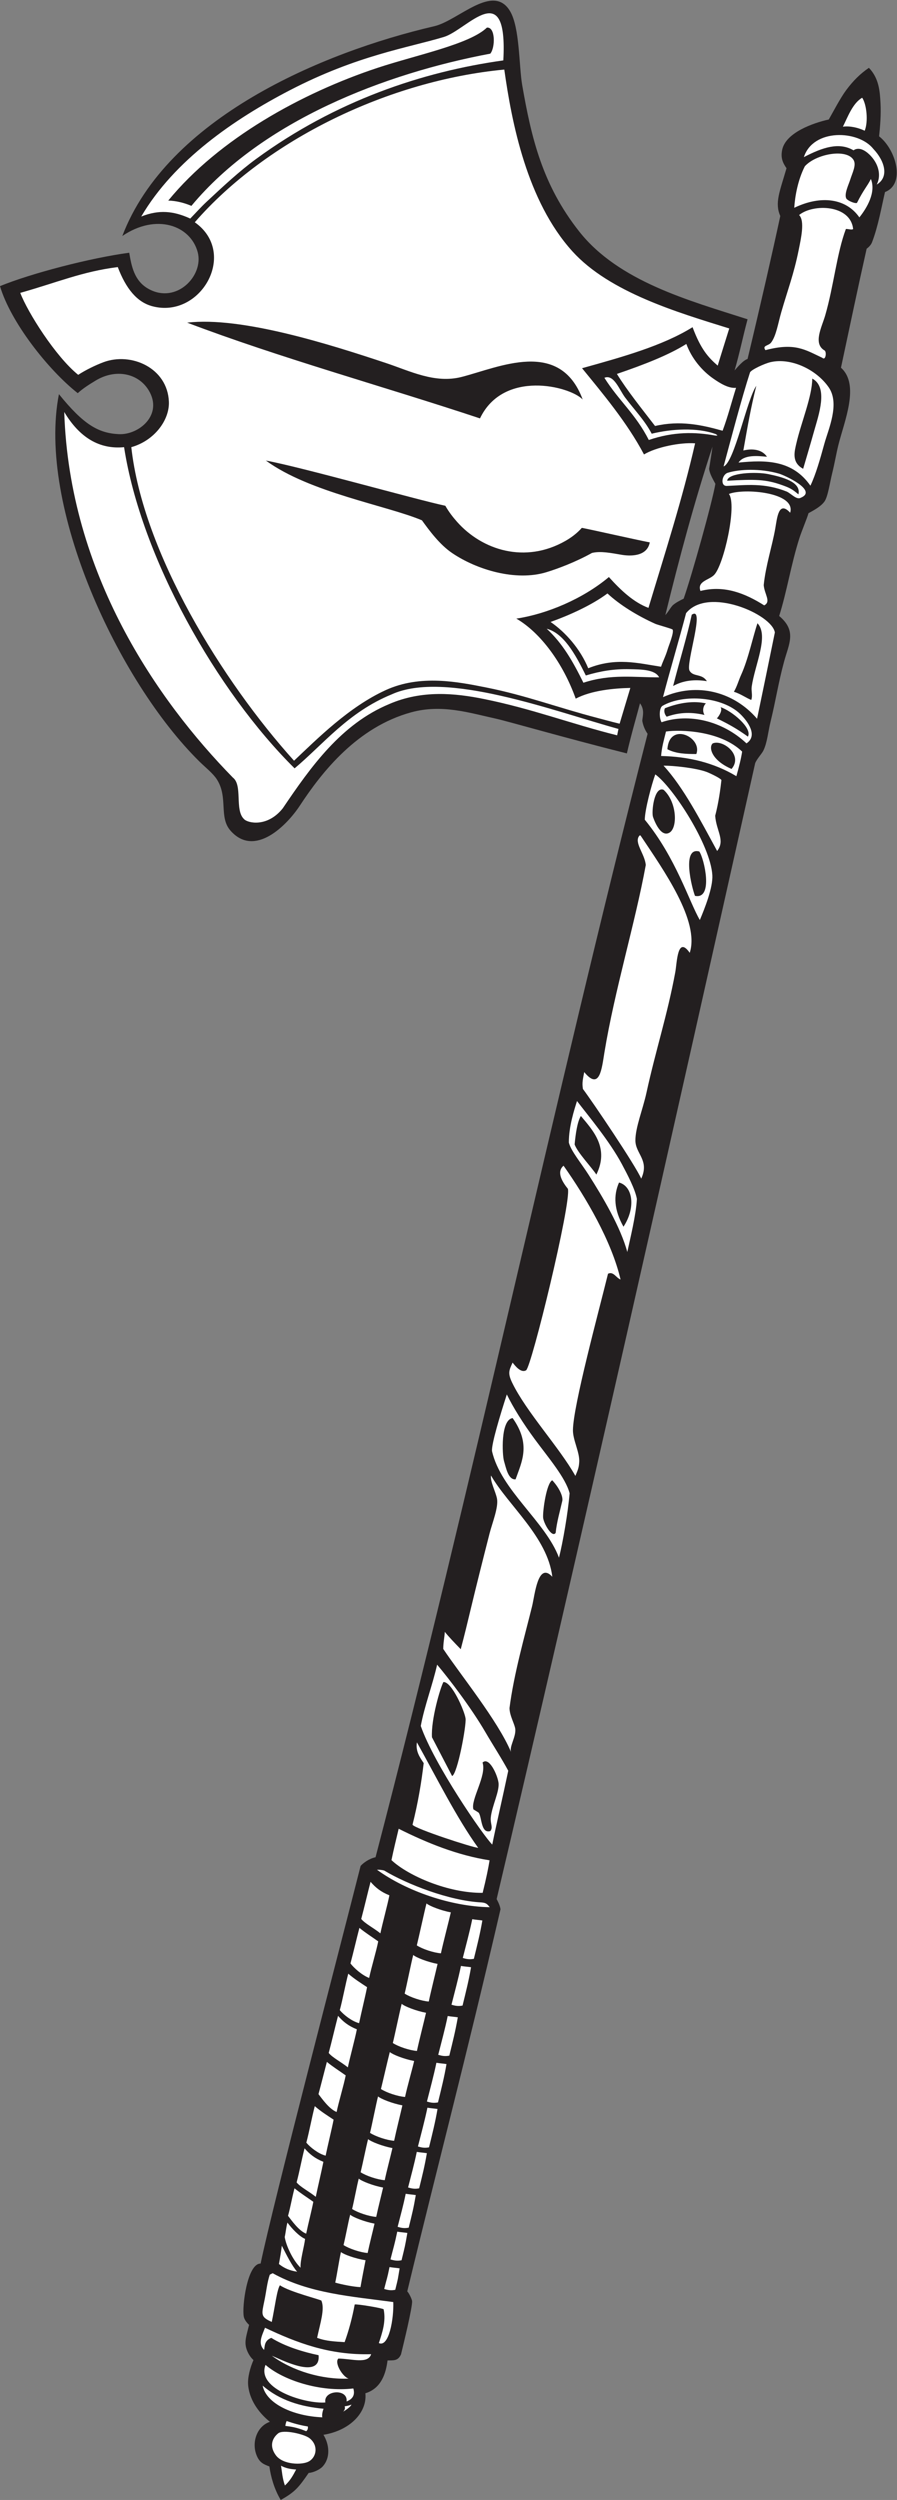 <?xml version="1.0" encoding="UTF-8" standalone="no"?>
<svg
   xmlns:dc="http://purl.org/dc/elements/1.1/"
   xmlns:cc="http://creativecommons.org/ns#"
   xmlns:rdf="http://www.w3.org/1999/02/22-rdf-syntax-ns#"
   xmlns:svg="http://www.w3.org/2000/svg"
   xmlns="http://www.w3.org/2000/svg"
   viewBox="0 0 318.467 887.24"
   height="887.24"
   width="318.467"
   xml:space="preserve"
   id="svg2"
   version="1.1"><rect x="0" y="0" width="318.467" height="887.24" fill="#808080" stroke="none"/><defs
     id="defs6" /><g
     transform="matrix(1.333,0,0,-1.333,0,887.24)"
     id="g10"><g
       transform="scale(0.1)"
       id="g12"><path
         id="path14"
         style="fill:#231f20;fill-opacity:1;fill-rule:evenodd;stroke:none"
         d="m 1704.58,4783.55 c -6.81,-26.84 -22.52,-79.8 -34.95,-133.51 -171.6,43.13 -314.56,85 -350.74,92.98 -70.87,15.63 -142.93,38.58 -223.52,16.52 -143.729,-39.36 -237.663,-158.49 -296.53,-248.17 -34.567,-52.65 -120.442,-140.07 -184.918,-66.95 -31.676,35.94 -5.715,88.31 -36.078,136.13 -10.332,16.29 -30.918,32.38 -46.285,47.5 -217.961,214.59 -432.903,680.2 -374.61,978.51 65.602,-81.25 105.121,-103.82 159.375,-106.49 54.012,-2.65 119.114,52.1 79.543,116.96 -27.918,45.75 -88.355,57.81 -141.324,25.58 -15.27,-9.29 -32.895,-20.02 -47.496,-33.44 -79.102,62.35 -179.141,189.9 -207.047,285 82.367,33.82 240.645,75.11 344.184,88.92 5.933,-34.82 12.871,-74.96 51.457,-96.31 74.336,-41.33 147.617,35.31 130.941,97.74 -19.066,71.4 -110.359,104.45 -200.805,43.13 119.426,313.36 530.121,488.69 831.023,558.56 63.6,14.76 156.27,116.03 201.64,40.16 26.24,-43.87 23.52,-146.09 32.45,-197.27 24.29,-139.4 53.29,-264.76 151.89,-389.59 105.16,-133.13 293.02,-183.78 448.33,-233.62 -12.23,-45.16 -21.34,-91.13 -34.58,-136.19 16.47,19.27 26.38,28 34.56,30.57 36.13,150.95 66.95,286.61 87.14,380.59 -15.34,34.82 -1.62,64.39 16.59,127.18 -11.01,15.7 -15.63,28.78 -11.6,48.8 9.35,46.31 83.24,71.95 124.16,80.99 11.37,19.73 30.68,57.12 46.56,78.44 18.66,25.04 37.49,43.56 60.33,59.14 26.94,-28.08 29.16,-62.07 30.9,-93.75 1.69,-30.66 -1.04,-63.44 -3.78,-88.64 44.83,-34.8 71.25,-126.98 15.74,-148.39 -8.38,-35.47 -18.39,-92.62 -34.77,-134.22 -2.59,-6.55 -8.52,-12.54 -14.12,-16.71 -23.11,-102.65 -45.46,-209.6 -68.36,-316.78 50.81,-45.21 8.78,-142.57 -7,-206.1 -5.65,-22.77 -9.74,-47.88 -16.63,-75.8 -5.96,-24.07 -11.23,-62 -20.5,-74.52 -10.14,-13.71 -27.97,-22.89 -42.36,-30.86 -3.62,-13.28 -17.86,-46.47 -24.36,-66.82 -22.07,-69.19 -32.81,-140.45 -53.76,-206.86 47.7,-39.94 25.9,-74.06 12.93,-122.01 -15.26,-56.41 -22.22,-104.02 -35.84,-159.32 -6.55,-26.63 -8.79,-55.92 -19.2,-77.09 -4.32,-8.79 -16.97,-21.61 -21.8,-33.41 -205.27,-918.9 -475.8,-2122.41 -688.59,-3024.38 0,0 8.76,-15.18 10.3,-26.98 -94.53,-407.57 -165.77,-674.782 -248.36,-1017.555 4.31,-3.625 12.3,-20.293 12.86,-25.684 1.54,-14.804 -24.04,-119.707 -29.5,-141.926 -8.31,-18.457 -21.03,-15.566 -35.88,-16.121 -4.12,-33.144 -15.9,-74.257 -59.022,-87.402 5.273,-50.664 -40.668,-99.074 -111.664,-110.559 15.551,-25.457 19.59,-61.015 -2.488,-84.785 C 852.109,81.309 835.281,72.82 822.129,72.012 795.613,33.621 786.176,21.512 747.695,0 c -17.683,29.453 -26.797,63.516 -30.16,89.199 -15.277,5.723 -25.547,10.137 -33.242,27.656 -15.289,34.786 -0.734,79.383 34.602,91.231 -23.762,18.906 -53.286,52.5 -57.879,96.297 -2.309,21.972 5.933,49.375 14.074,68.086 -9.235,8.371 -16.184,20.722 -19.293,32.101 -5.02,18.301 0.672,33.465 7.648,61.668 -7.336,6.485 -12.781,14.895 -14.144,21.828 -5.164,26.161 9.25,141.895 44.844,141.329 32.234,155.996 213.39,849.395 266.308,1058.695 6.598,7.48 22.035,19.33 39.807,23.14 259.1,992.81 470.3,1997.07 724.58,2991.02 -8.73,12.42 -12.68,25.47 -14.16,34.67 0.69,12.28 7.13,28.67 -6.1,46.63 z m 193.04,683.15 c -2.2,-18.05 -5.69,-37.87 -8.95,-59.1 1.46,-12.61 9.22,-25.96 16.74,-39.81 -8.69,-50.33 -62.66,-243.46 -84.53,-305.78 -8.7,-4.05 -21.95,-10.91 -29.53,-18.02 -8.05,-9.26 -8.8,-13.74 -19.25,-25.7 36.96,151.09 77.09,301.13 125.52,448.41 v 0" /><path
         id="path16"
         style="fill:#ffffff;fill-opacity:1;fill-rule:nonzero;stroke:none"
         d="m 1182.43,6557.61 c 61.93,18.77 170.55,163.74 158.14,-62.46 -215.53,-30.02 -447.199,-107.65 -658.757,-262.59 -43.985,-32.2 -87.348,-72.5 -132.211,-114.43 -14.297,-13.36 -28.86,-29.63 -42.914,-44.09 -44.52,20.48 -83.547,24.09 -130.473,5.41 87.902,150.03 248.336,259.75 395.562,336.13 180.25,93.51 315.123,113.08 410.653,142.03 z m -176.55,-82.16 c -201.56,-66.7 -422.794,-188.57 -557.771,-353.55 21.286,-0.32 44.278,-6.56 61.676,-14.08 188.528,227.11 515.785,352.68 796.085,405.29 13.45,15.86 14.06,71.8 -9.05,69.36 -46.21,-44.49 -187.75,-72.86 -290.94,-107.02 v 0" /><path
         id="path18"
         style="fill:#ffffff;fill-opacity:1;fill-rule:nonzero;stroke:none"
         d="m 2296.35,6395.75 c 11.84,-17.29 16.7,-63.43 6.67,-87.92 -16.17,7.94 -39.24,13.55 -57.99,10.81 12.84,25.7 26.04,62.66 51.32,77.11 v 0" /><path
         id="path20"
         style="fill:#ffffff;fill-opacity:1;fill-rule:nonzero;stroke:none"
         d="m 2335.07,6164.56 c 10.97,20.67 7.88,50.31 -15.12,75.56 -9.25,10.16 -29.65,27.69 -46.61,15.6 -38.33,22.42 -81.75,8.24 -132.29,-18.1 24.78,76.65 145.09,72.22 184.96,21.99 31.31,-33.14 42.17,-75.47 9.06,-95.05 v 0" /><path
         id="path22"
         style="fill:#ffffff;fill-opacity:1;fill-rule:nonzero;stroke:none"
         d="m 2319.59,6179.41 c 14.06,-35.42 -10.36,-76.78 -30.7,-102.23 -34.72,50.07 -101.22,60.3 -173.42,25.54 1.93,31.69 9.97,74.82 28.16,110.5 29.42,32.81 110.95,48.19 129.73,16.8 8,-13.36 -2.9,-33.39 -8.96,-52.67 -3.92,-12.53 -16.81,-38.67 -10.23,-50.1 2.93,-5.08 22.43,-14.04 28.28,-11.54 17.98,35.8 26.78,43.31 37.14,63.7 v 0" /><path
         id="path24"
         style="fill:#ffffff;fill-opacity:1;fill-rule:nonzero;stroke:none"
         d="m 1466.39,5000.05 c 49.61,17.69 109.54,44.56 151.52,75.91 33.2,-31.02 80.23,-59.63 127.23,-80.82 6.57,-2.96 45.04,-13.15 46.27,-15.37 4.35,-7.85 -10.23,-42.51 -12.8,-51.4 -5.59,-19.25 -12.91,-32.35 -17.96,-47.54 -61.08,9.39 -119.91,25.58 -193.95,-4.01 -20.99,51 -60.18,95.8 -100.31,123.23 z m 176.72,660.4 c 74.19,25.29 138.91,50.76 184.92,79.79 14.19,-38.79 41.72,-71.41 72.01,-92.42 17.55,-12.17 40.26,-26.44 60.4,-24.36 -12.02,-38.1 -21.81,-76.94 -35.88,-114.35 -56.09,15.85 -113.39,28.05 -179.85,12.69 -33.4,43.47 -75.22,95.44 -101.6,138.65 v 0" /><path
         id="path26"
         style="fill:#ffffff;fill-opacity:1;fill-rule:nonzero;stroke:none"
         d="m 1456.14,4982.05 c 44.55,-11.9 75.24,-65.51 104.14,-124.51 38.89,11.79 75.78,17.78 116.89,16.8 28.85,-0.69 67.56,-0.36 78.38,-21.77 -65.75,-0.32 -128.02,9.82 -201.67,-14.3 -28.91,58.39 -55.11,104 -97.74,143.78 z m 271.91,502.49 c -34.91,68.82 -80.56,105.38 -118.32,165.61 25.46,10.15 39.49,-31.61 55.28,-52.63 24.79,-32.97 52.44,-61.09 70.73,-96.27 53.1,12.93 121.07,17.16 170.84,-1.15 5.55,-3.89 5.5,-4.05 -1.28,-3.85 -54.44,10.07 -112.07,10.55 -177.25,-11.71 v 0" /><path
         id="path28"
         style="fill:#ffffff;fill-opacity:1;fill-rule:nonzero;stroke:none"
         d="m 2016.39,4742.31 c -61.71,71.89 -159.87,97.86 -250.52,57.6 17.29,66.87 43.51,154.7 61.47,223.56 57.8,71.78 228.92,-2.81 236.44,-51.4 -11.79,-57.82 -35.89,-175.16 -47.39,-229.76 z m 142.08,620.55 c -47.88,68.42 -118.36,68.89 -191.45,61.5 14.34,21.71 51.34,17.9 75.77,15.48 -15.24,22.83 -45.49,21.14 -62.95,16.65 12.19,68.89 19.75,112.89 34.55,172.31 -25.18,-36.51 -58.07,-203.47 -87.18,-214.74 17.52,65.19 48.26,182.24 70.45,250.53 4.16,7.71 39.12,23.52 53.92,27.03 54.31,12.88 122.08,-18.71 155.48,-66.67 30.62,-43.95 -0.95,-112.18 -11.42,-150.3 -11.42,-41.51 -22.86,-81.98 -37.17,-111.79 z m -37.34,113.01 c -4.92,-21.57 -13.77,-51 18.03,-68.06 8.61,29.79 17.25,57.84 29.47,101.49 11.4,40.76 38.43,115.65 -5.26,138.73 0.05,-46.94 -29.99,-118.29 -42.24,-172.16 z m -278.72,-456.55 c -12.5,-57.92 -32.41,-122.47 -49.6,-189.85 26.96,15.17 57.97,18.18 89.9,12.93 -13.32,21.29 -36.71,10.48 -46.25,28.22 -10.25,19.03 43.02,174.12 5.95,148.7 z m 131.5,-160.15 c -6.75,-14.88 -10.84,-30.79 -19.23,-44.97 17.92,-5.51 32.4,-16.35 46.27,-21.8 4.3,12.15 -0.56,23.56 1.25,35.96 8.41,57.88 46.49,135.19 15.27,168.29 -11.98,-35.06 -24.22,-94.88 -43.56,-137.48 v 0" /><path
         id="path30"
         style="fill:#ffffff;fill-opacity:1;fill-rule:nonzero;stroke:none"
         d="m 1988.19,4676.78 c -64.11,60.4 -154.13,81.05 -226.14,56.27 -6.97,11.95 -6.44,38.58 2.55,43.74 56.09,32.26 159.24,24.32 206.83,-21.67 20.01,-19.34 48.12,-57.62 16.76,-78.34 z m -51.58,685.51 c -18.9,-1.75 -14.45,30.46 2.17,35.08 30.6,9.34 85.36,12.09 136.17,-2.46 14.31,-4.1 104.27,-45.02 57.85,-64.18 -10.72,-6.23 -24.15,9.74 -36.9,16.28 -60.38,24.12 -108.19,17.37 -159.29,15.28 z m 110.08,31.31 c -32.63,6.81 -107.91,3.77 -109.92,-17.55 74.36,4.15 102.53,4.1 147.19,-11.97 20.3,-7.3 26.47,-10.72 42.59,-24.35 8.18,33.55 -44.28,46.45 -79.86,53.87 z m -271.06,-645.83 c 28.03,9.88 59.58,14.26 100.75,4.7 -6.44,11.01 -3.36,24.37 3.83,30.83 -31.33,6.9 -68.98,2.87 -109.19,-12.93 -3.81,-7.52 -0.49,-17.11 4.61,-22.6 z m 216.39,-53.01 c 12.75,22.88 -43.64,69.03 -72.9,78.5 7.1,-9.7 -8.2,-28.97 -9.92,-29.83 33.87,-16.57 54.61,-28.39 82.82,-48.67 v 0" /><path
         id="path32"
         style="fill:#ffffff;fill-opacity:1;fill-rule:nonzero;stroke:none"
         d="m 1110.47,2017.05 c 52.28,-93.83 106.06,-201.6 163.18,-280.84 -14.92,0.76 -168.37,50.86 -174.93,61.54 14.49,57.11 23.87,113.52 29.79,164.09 -10.09,15 -22.15,31.58 -18.04,55.21 z m 1017.86,4066.41 c 38.06,30.92 137.07,27.58 143.9,-37.12 -2.92,-3.45 -12.72,0.38 -19.27,-0.02 -24.15,-64.23 -32.43,-151.96 -55.05,-229.98 -9.15,-31.59 -33.46,-75.79 -1.2,-93.77 5.5,-5.55 1.94,-27.33 -6.42,-19.28 -45.72,21.25 -72.4,41.28 -151.59,20.43 -9.41,13.15 8.24,10.86 15.4,20.57 13.39,18.15 18.19,50.68 26.92,80.94 16.62,57.66 33.34,101.04 46.1,164.46 6.02,29.99 17.2,78.29 1.21,93.77 z m -186.94,-742.61 c 39.8,15.92 179.43,4.67 163.19,-49.97 -31.03,33.71 -34.83,-14.19 -39.78,-42.42 -8.11,-46.19 -25.37,-97.98 -30.71,-150.32 2.07,-24.7 20.41,-44 1.33,-53.94 -48.96,30.87 -105.09,54.89 -169.79,38.38 -9.37,25.9 21.96,28.46 36.12,42.42 25.79,25.45 62.12,187.05 39.64,215.85 z M 1767.3,4617.5 c 24.41,0.16 84.55,-5.76 114.33,-16.6 7.85,-2.86 37.01,-16.52 39.85,-21.8 -2.59,-23.71 -7.63,-60.83 -16.62,-95.07 2.94,-40.98 27.44,-65.16 5.21,-93.78 -45.18,83.04 -89.39,168.95 -142.77,227.25 z m -64.08,-186.3 c 1.96,1.56 2.93,0.2 3.86,-1.29 59.42,-89.33 157.28,-226.16 129.99,-310.75 -32.99,46.98 -33.84,-26.24 -38.48,-51.41 -21.16,-114.42 -52.21,-208.19 -76.81,-321.2 -9.62,-44.11 -29.71,-92.77 -29.44,-127.2 0.27,-35.58 38.2,-52.31 15.49,-101.46 -15.6,36 -129.5,204.59 -155.25,238.79 -2.81,17.26 0.17,26.53 3.44,44.96 41.64,-50.68 46.81,9.61 53.9,52.72 27.37,166.17 81.53,342.66 110.07,498.49 -2.42,29.78 -32.69,60.59 -16.77,78.35 z m -202.24,-878.8 c 60.04,-85.17 127.88,-200.72 151.83,-303.02 -11.88,4.29 -18.88,22.4 -33.41,15.39 -25.68,-104.26 -92.66,-351.04 -93.42,-416.27 -0.3,-26.55 18.25,-59.26 16.77,-84.77 -0.97,-16.44 -4.1,-22.27 -10.25,-37.27 -42.39,75.63 -130.55,170.12 -168.29,248.03 -12.49,25.78 -8.21,33.13 1.06,53.71 6.58,-8.53 22.39,-28.73 35.98,-20.52 14.26,8.61 120.69,445.59 111.36,483.08 -13.59,16.92 -31.91,44.35 -11.63,61.64 z m -193.27,-824.8 c 45.75,-79.63 150.63,-163.95 163.35,-269.65 -38.4,41.54 -46.54,-48.54 -53.88,-78.4 -19.23,-78.26 -48.37,-179.16 -60.15,-271.09 0.16,-20.94 14.33,-43.32 15.46,-56.51 1.77,-20.54 -16.06,-45.95 -11.51,-60.39 -34.89,82.99 -133.68,204.34 -180.39,274.2 0.07,17.21 3.26,30.67 4.14,45.51 9.19,-11.72 25.96,-29.32 42.44,-46.21 11.21,42.42 17.1,67.38 25.6,102.79 16.43,68.44 32.03,130.51 51.21,205.57 7.07,27.65 24.18,69.72 19.73,92.65 -3.64,18.73 -18.27,44.89 -16,61.53 v 0" /><path
         id="path34"
         style="fill:#ffffff;fill-opacity:1;fill-rule:nonzero;stroke:none"
         d="m 1047.48,526.922 c 1.68,-43.211 -11.22,-121.406 -38.45,-109.219 8.54,26.086 19.62,57.082 12.77,89.934 -2.29,3.086 -73.128,14.922 -77.077,12.773 -6.723,-36.301 -16.231,-71.144 -26.895,-100.215 -25.113,1.707 -49.344,2.41 -73.226,11.504 8.507,39.707 20.847,76.336 11.476,98.914 -1.094,2.793 -84.457,23.117 -110.508,41.028 -8.082,-12.239 -13.019,-56.086 -21.754,-97.649 -30.949,13.711 -26.964,20.266 -19.32,57.785 5.149,25.227 6.867,46.551 14.078,68.094 2.571,1.289 5.133,2.57 7.699,3.859 97.54,-54.265 210.629,-61.75 321.207,-76.808 z m 913.81,4062.488 c -60.69,36.35 -128.18,52.23 -200.44,53.78 1.79,23.67 7.29,41.82 12.97,65.16 39.42,5.62 144.99,2.23 202.82,-53.42 -2.46,-17.09 -8.31,-40.54 -15.35,-65.52 z m -183.75,71.78 v 0 c 23.05,-12.2 50,-12.68 77.08,-12.79 17.11,44.6 -71.89,87.31 -77.08,12.79 z m 170.89,-52.52 c 31.88,37.24 -23.76,79.48 -50.16,68.03 -11.27,-9.66 -3.99,-44.68 50.16,-68.03 z m -203.13,-14.46 c 46.86,-33.66 147.16,-187.93 151.97,-268.19 1.98,-32.91 -20.42,-88.79 -33.29,-119.49 -28.21,47.98 -63.65,165.9 -146.67,267.06 0.48,27.33 17.94,92.78 27.99,120.62 z m -6.15,-112.89 c -0.33,0.94 17.82,-57.07 43.71,-42.36 22.69,12.92 20.24,82.05 -15.52,114.32 -25.5,9.65 -32.29,-59.49 -28.19,-71.96 z m 111.94,-210.57 c 49.87,-10.15 24.54,99.59 11.46,118.18 -47.58,13.04 -19.84,-97.23 -11.46,-118.18 z m -314.27,-546.2 c 29.81,-39.06 86.89,-106.88 119.6,-168.17 14.08,-26.38 35.37,-66.65 39.89,-92.45 -1.96,-41.23 -17.96,-106.26 -25.57,-141.32 -17.49,65.82 -65.74,147.07 -102.94,205.44 -19.66,30.85 -47.26,63.73 -52.73,86.02 -0.09,42.81 14.5,87.41 21.75,110.48 z m -6.33,-115.6 c 7.82,-21.93 46.19,-61.89 57.87,-80.25 34.94,70.91 -8.71,117.28 -41.23,156.05 -9.75,-15.61 -14.21,-49.36 -16.64,-75.8 z m 118.26,-101.39 v 0 c -15.24,-34.33 -13.36,-72.74 11.84,-117.65 33.61,51.12 24.73,108.08 -11.84,117.65 z M 1349.92,2943.4 c 16.29,-33.95 43.58,-77.36 74.24,-119.01 36.44,-49.47 82.34,-102.85 92.97,-144.18 -4.46,-52.55 -17.9,-130.25 -28.31,-171.48 -35.53,95.8 -155.41,180.47 -178.44,284.12 -1.35,18.91 21.19,94.03 39.54,150.55 z m -7.56,-177.27 c 5.26,-17.46 11.09,-50.66 30.86,-48.79 16.68,47.17 41.46,93.25 -7.83,163.13 -32.66,-4.67 -27.72,-98.75 -23.03,-114.34 z m 104.17,-150.21 c 0.86,-15.08 23.95,-55.71 33.43,-41.08 3.1,29.65 11.47,57.54 17.91,86.1 1.65,13.73 -10.93,36.91 -27.01,53.92 -15.23,-7.63 -25.41,-80.09 -24.33,-98.94 z m -282.28,-392.01 c 31.93,-37.8 90.92,-115.04 128.61,-179.73 19.89,-34.14 43.19,-69.86 60.84,-102.68 -14.65,-69.7 -32.4,-145.91 -42.61,-196.6 -24.43,24.2 -155.37,214.65 -190.38,315.84 10.08,54.06 31.34,108.69 43.54,163.17 z m 39.91,-296.51 c 14.4,5.78 38.35,135.04 35.84,153.32 -2.75,19.92 -36.75,98.38 -59,96.96 -8.28,-14.85 -33.36,-100.43 -30.5,-147.05 l 53.66,-103.23 z m 103.01,-110.58 v 0 c 2.93,30.93 24.27,70.76 20.47,93.79 -3.66,22.38 -25.55,68.98 -42.43,52.63 11.7,-34.29 -32.37,-99.12 -24.3,-124.61 -0.02,0.08 13.56,-8.18 14.14,-8.98 8.67,-12.38 5.59,-56.19 30.87,-48.79 8.18,9.9 -0.31,19.45 1.25,35.96 z m -21.67,-200.39 c -90.97,-1.1 -198.16,45.15 -242.84,87.12 5.82,28.03 12.38,55.08 19.19,83.52 75.06,-37.69 156.93,-70.88 242.11,-84.02 -3.04,-19.2 -8.92,-48.5 -18.46,-86.62 z m -58.82,87.14 c 16.64,0 30.13,-14.02 30.13,-31.3 0,-17.29 -13.49,-31.31 -30.13,-31.31 -16.63,0 -30.12,14.02 -30.12,31.31 0,17.28 13.49,31.3 30.12,31.3 z m -115.35,40.14 c 16.63,0 30.13,-14.02 30.13,-31.31 0,-17.28 -13.5,-31.31 -30.13,-31.31 -16.63,0 -30.12,14.03 -30.12,31.31 0,17.29 13.49,31.31 30.12,31.31 z M 1037.5,620.098 c 9.2,-1.672 19.02,-2.137 26.88,-3.45 -5.99,-35.058 -2.72,-20.652 -11.64,-57.136 -10.88,-2.09 -18.61,-1.016 -29.49,2.254 8.66,34.336 7.03,23.468 14.25,58.332 z m 100.93,424.312 c 9.19,-1.68 19.01,-2.14 26.87,-3.45 -5.98,-35.06 -13.7,-65.589 -22.63,-102.073 -10.88,-2.09 -18.61,-1.016 -29.49,2.246 8.66,34.336 18.03,68.417 25.25,103.277 z m -28.35,-117.652 c 9.19,-1.66 19.01,-2.129 26.87,-3.438 -5.98,-35.058 -11.62,-57.09 -20.55,-93.574 -10.88,-2.09 -18.61,-1.016 -29.49,2.266 8.66,34.316 15.95,59.883 23.17,94.746 z m -29.49,-111.524 c 9.2,-1.66 19.01,-2.129 26.87,-3.457 -5.98,-35.058 -9.96,-50.312 -18.89,-86.797 -10.87,-2.089 -18.61,-1.015 -29.48,2.247 8.66,34.336 14.28,53.144 21.5,88.007 z m -22.52,-100.859 c 9.2,-1.66 19.02,-2.129 26.88,-3.437 -5.98,-35.059 -6.54,-36.27 -15.47,-72.754 -10.87,-2.09 -18.6,-1.016 -29.48,2.254 8.65,34.347 10.86,39.074 18.07,73.937 z m 199.78,831.915 c 9.2,-1.66 19.01,-2.13 26.88,-3.44 -5.98,-35.06 -13.71,-65.58 -22.63,-102.07 -10.88,-2.09 -18.62,-1.01 -29.49,2.25 8.65,34.33 18.03,68.4 25.24,103.26 z m -30.12,-124.47 c 9.2,-1.66 19.01,-2.13 26.88,-3.44 -5.98,-35.06 -13.71,-65.61 -22.64,-102.09 -10.88,-2.09 -18.6,-1.02 -29.48,2.26 8.65,34.34 18.03,68.4 25.24,103.27 z m -35.27,-133.32 c 9.2,-1.66 19.02,-2.13 26.88,-3.44 -5.98,-35.06 -13.7,-65.61 -22.63,-102.07 -10.89,-2.11 -18.61,-1.04 -29.49,2.24 8.66,34.34 18.03,68.4 25.24,103.27 z m -235.202,234.63 c 16.812,-13.72 32.664,-23.5 50.122,-35.92 -5.21,-26.57 -18.724,-70.71 -24.181,-97.44 -19.804,7.81 -40.426,26.64 -49.761,38.69 7.761,28.86 16.093,65.21 23.82,94.67 z m 29.734,122.65 c 12.887,-14.94 27.068,-26.78 50.118,-35.92 -5.21,-26.58 -18.5,-74.57 -23.96,-101.29 -19.068,15.18 -40.65,25.75 -51.029,38.32 7.758,28.87 17.149,69.44 24.871,98.89 z M 870.621,1166.33 c 16.82,-13.73 32.672,-23.5 50.133,-35.94 -5.223,-26.56 -18.727,-70.7 -24.188,-97.42 -19.808,7.81 -38.961,35.47 -48.296,47.52 7.765,28.87 14.628,56.37 22.351,85.84 z m 29.734,122.63 c 12.887,-14.94 27.079,-26.75 50.129,-35.91 -5.214,-26.57 -18.504,-74.57 -23.961,-101.29 -19.074,15.17 -40.652,25.76 -51.035,38.34 7.758,28.85 17.149,69.41 24.867,98.86 z m 27.2,112.27 c 16.527,-14.35 32.379,-24.14 50.125,-35.92 -5.215,-26.56 -15.778,-69.14 -21.231,-95.86 -19.074,4.87 -41.023,22.07 -51.406,34.65 7.766,28.85 14.793,67.68 22.512,97.13 z M 784.414,829.785 c 16.816,-13.73 32.668,-23.496 50.129,-35.937 -5.219,-26.563 -13.586,-58.184 -19.039,-84.903 -19.813,7.813 -38.961,35.469 -48.297,47.52 7.758,28.867 9.488,43.848 17.207,73.32 z m 26.793,106.445 c 12.887,-14.96 27.074,-26.777 50.125,-35.937 -5.215,-26.563 -14.824,-66.445 -20.281,-93.184 -19.078,15.196 -40.66,25.762 -51.039,38.34 7.761,28.867 13.472,61.309 21.195,90.781 z m 324.743,652.03 c 7.23,-6.64 38.65,-19.04 64.82,-23.81 -4.68,-20.74 -21.24,-84.12 -26.39,-109.04 -19.26,1.39 -49.57,11.48 -64.21,21.11 5.47,21.96 20.56,91.74 25.78,111.74 z m -35.32,-137.22 c 7.24,-6.65 38.65,-19.05 64.82,-23.81 -4.68,-20.75 -18.31,-75.28 -23.45,-100.2 -19.25,1.39 -49.57,11.49 -64.21,21.11 5.47,21.96 17.62,82.9 22.84,102.9 z m -30.76,-130.1 c 7.24,-6.64 38.65,-19.05 64.82,-23.81 -4.68,-20.74 -19.04,-76.72 -24.19,-101.64 -19.25,1.39 -49.57,11.48 -64.21,21.11 5.48,21.95 18.36,84.36 23.58,104.34 z m -31.65,-128.36 c 7.24,-6.64 38.65,-19.04 64.83,-23.81 -4.69,-20.74 -19.05,-70.84 -24.19,-95.76 -19.25,1.38 -49.57,11.48 -64.21,21.11 5.47,21.95 18.35,78.48 23.57,98.46 z m -31.29,-118.13 c 7.23,-6.66 38.64,-19.06 64.82,-23.82 -4.68,-20.75 -16.85,-69.419 -21.99,-94.36 -19.26,1.406 -49.57,11.503 -64.209,21.113 5.469,21.972 16.149,77.067 21.379,97.067 z M 980.41,960.703 c 7.235,-6.64 38.65,-19.043 64.82,-23.808 -4.68,-20.743 -15.37,-60.586 -20.51,-85.508 -19.26,1.386 -49.575,11.484 -64.208,21.113 5.468,21.953 14.679,68.223 19.898,88.203 z M 955.523,855.586 c 7.235,-6.66 38.653,-19.043 64.827,-23.809 -4.69,-20.761 -13.17,-53.242 -18.32,-78.164 -19.253,1.387 -49.569,11.485 -64.202,21.114 5.469,21.953 12.477,60.859 17.695,80.859 z m -22.832,-96.055 c 7.235,-6.66 38.649,-19.043 64.821,-23.808 -4.68,-20.762 -13.164,-53.243 -18.313,-78.164 -19.254,1.386 -49.57,11.484 -64.211,21.113 5.477,21.953 12.485,60.859 17.703,80.859 z m 71.449,918.319 c 2.84,0.35 11.59,0.2 19.2,-2.07 60.17,-36.15 173.08,-80.62 259.22,-84.88 12.34,-1.08 15.25,-4.55 21.87,-12.7 -103.57,1.8 -222.09,42.99 -300.29,99.65 z M 908.086,660.059 c 7.441,-6.418 39.223,-17.832 65.531,-21.778 -4.031,-20.89 -9.148,-46.535 -13.523,-71.609 -19.281,0.789 -50.922,7.32 -67.184,12.027 4.785,22.121 10.582,61.211 15.176,81.36 z m -157.461,16.914 c 12.574,-24.942 26.789,-53.164 40.793,-69.336 -20.055,3.222 -33.938,9.14 -48.457,20.508 3.09,18.3 5.852,32.304 7.664,48.828 z m 14.996,61.523 c 11.531,-15.84 31.297,-36.738 46.918,-43.418 -1.832,-18.691 -13.391,-57.715 -11.98,-76.73 -20.25,19.523 -38.235,57.609 -42.254,81.75 2.414,9.785 4.043,27.422 7.316,38.398 z m 396.729,425.524 c 9.19,-1.66 19,-2.14 26.87,-3.45 -5.99,-35.04 -13.71,-65.59 -22.63,-102.07 -10.89,-2.09 -18.62,-1.02 -29.49,2.26 8.66,34.34 18.02,68.4 25.25,103.26 z M 838.406,1048.5 c 16.528,-14.36 32.375,-24.14 50.125,-35.94 -5.215,-26.564 -15.773,-69.142 -21.226,-95.861 -19.078,4.864 -41.028,22.071 -51.407,34.649 7.758,28.867 14.786,67.672 22.508,97.152 v 0" /><path
         id="path36"
         style="fill:#ffffff;fill-opacity:1;fill-rule:nonzero;stroke:none"
         d="m 705.84,458.563 c 82.519,-39.141 170.387,-73.602 282.668,-70.418 -8.348,-27.188 -52.285,-11.875 -87.34,-11.633 -11.27,-11.192 11.43,-48.739 27.387,-53.407 -70.867,-2.851 -148.418,19.856 -204.664,60.965 19.668,-8.172 31.769,-14.746 52.679,-21.785 13.895,-4.687 77.004,-27.043 71.922,23.176 -40.367,8.465 -89.222,23.086 -125.926,46.141 -19.773,-7.637 -16.968,-24.094 -19.242,-32.137 -17.351,17.566 -5.351,38.238 2.516,59.098 v 0" /><path
         id="path38"
         style="fill:#ffffff;fill-opacity:1;fill-rule:nonzero;stroke:none"
         d="m 707.211,359.648 c 47.062,-40.89 145.488,-73.136 233.84,-62.746 4.379,-15.007 0.707,-27.343 -17.953,-34.695 4.379,35.359 -62.512,30.398 -56.516,-2.617 -50.801,-4.317 -184.609,34.492 -159.371,100.058 v 0" /><path
         id="path40"
         style="fill:#ffffff;fill-opacity:1;fill-rule:nonzero;stroke:none"
         d="m 699.551,304.414 c 44.867,-38.926 100.683,-55.937 162.269,-61.516 -3.211,-7.343 -4.824,-18.933 -3.246,-22.851 -76.859,3.039 -149.511,36.008 -159.023,84.367 v 0" /><path
         id="path42"
         style="fill:#ffffff;fill-opacity:1;fill-rule:nonzero;stroke:none"
         d="m 763.492,210.145 c 18.172,-6.082 34.129,-10.848 56.348,-14.461 0.992,-4.395 -0.399,-10.313 -4.492,-12.579 -25.793,10.735 -41.715,12.403 -55.149,13.993 -0.304,2.715 1.817,10.519 3.293,13.047 v 0" /><path
         id="path44"
         style="fill:#ffffff;fill-opacity:1;fill-rule:nonzero;stroke:none"
         d="m 740.762,177.266 c 13.336,11.242 69.558,-1.828 83.508,-12.762 24.328,-19.106 18.984,-49.926 -1.239,-61.672 -17.793,-10.324 -69.715,-9.551 -88.644,16.641 -18.973,26.242 -6.961,47.058 6.375,57.793 v 0" /><path
         id="path46"
         style="fill:#ffffff;fill-opacity:1;fill-rule:nonzero;stroke:none"
         d="m 936.047,254.063 c -1.317,-5.274 -15.481,-15.274 -21.922,-18.84 5.355,5.863 5.184,9.843 3.906,14.218 5.586,0.625 12.543,2.024 18.016,4.622 v 0" /><path
         id="path48"
         style="fill:#ffffff;fill-opacity:1;fill-rule:nonzero;stroke:none"
         d="m 748.535,91.219 c 11.516,-6.57 25.406,-9.305 40.195,-10.086 -8.746,-16.953 -15.914,-29.551 -29.867,-42.57 -6.656,18.613 -7.738,36.262 -10.328,52.656 v 0" /><path
         id="path50"
         style="fill:#ffffff;fill-opacity:1;fill-rule:nonzero;stroke:none"
         d="m 171.117,5559.04 c 40.813,-68.24 93.766,-99.96 159.363,-93.63 45.418,-293.96 246.563,-649.63 454.149,-855.14 76.586,64.3 142.922,149.6 258.031,196.75 142.53,65.73 432.44,-44.42 604.59,-91.82 -0.64,-2.17 -2.82,-14.07 -3.5,-16.97 -121.39,30.15 -225.14,70.41 -354.68,96.68 -76.39,15.5 -165.07,24.57 -252.82,-13.59 -127.359,-53.14 -208.199,-166.48 -283.07,-277.35 -40.969,-51.49 -93.825,-39.55 -103.317,-28.68 -25.492,24.24 -2.832,89.81 -29.636,110.44 -201.125,205.41 -435.383,542.2 -449.11,973.31 v 0" /><path
         id="path52"
         style="fill:#ffffff;fill-opacity:1;fill-rule:nonzero;stroke:none"
         d="m 1343.15,6470.75 c 19.82,-140.84 59.99,-350 181.53,-484.12 99.03,-109.28 281.48,-162.81 417.63,-205.18 -9.85,-31.78 -20.99,-66.6 -30.74,-98.94 -25.36,21.87 -45.23,44.04 -66.97,102.36 -79.62,-49.61 -187.98,-79.65 -294.35,-109.24 52.82,-64.81 120.03,-144.26 164.98,-229.63 31.25,19.04 95.62,32.63 136.14,29.65 -33.88,-148.55 -80.5,-292.86 -124.24,-438.13 -39.03,14.53 -73.11,46.22 -105.4,82.12 -69.54,-58.35 -165.6,-98.48 -246.54,-110.68 64.73,-37.53 124.73,-119.25 158.18,-213.1 41.51,21.93 101.67,27.64 145.5,28.56 -5.26,-17.69 -21.39,-70.9 -28.56,-95.26 -25.15,6 -40.99,10.67 -59.1,15.37 -104.07,27.04 -190.32,59.92 -294.23,80.68 -77.3,15.45 -177.03,35.72 -269.75,-6.64 -97.511,-44.57 -180.898,-128.25 -244.085,-187.95 -190.719,211.48 -402.457,553.47 -433.399,834.8 61.215,17.2 101.973,71.92 100.098,120.83 -3.465,90.21 -100.614,133.18 -174.785,105.18 -20.45,-7.71 -47.121,-20.53 -66.774,-33.45 -59.894,48.32 -134.281,165.71 -154.32,218.25 96.754,27.15 165.613,56.96 259.707,68.62 21.816,-57.21 51.058,-93.47 92.289,-104.3 129.019,-34.07 228.84,142.02 112.848,223.61 191.761,220.49 517.171,377.44 824.341,406.59 z M 1229.5,5652.41 c -71.4,-18.25 -137.53,15.75 -201.7,37.08 -148.527,49.38 -384.441,124.53 -529.32,107.46 246.958,-93.84 524.14,-169.98 779.93,-254.98 62.34,130.51 239.14,86.03 273.56,50.33 -60.55,163.41 -223.04,85.51 -322.47,60.11 z m -105.73,-381.75 c 19.9,-27.54 47.21,-64.61 80.43,-87.14 66.1,-44.81 169.46,-75.61 250.53,-51.17 30.84,9.3 79.07,27.53 121.99,51.48 23.17,5.47 50.13,-0.12 79.65,-5.07 18.63,-3.13 66.74,-6.63 74.29,33.11 -41.54,8.09 -160.82,35.17 -180.97,38.74 -13.65,-15.48 -29.72,-26.77 -43.65,-34.73 -107.21,-61.21 -221.86,-24.99 -289.07,51.15 -10.11,11.46 -21.08,25.21 -30.86,42.36 -77.89,16.56 -384.958,103.43 -477.946,120.36 116.703,-85.31 322.086,-119.65 415.606,-159.09 v 0" /></g></g></svg>